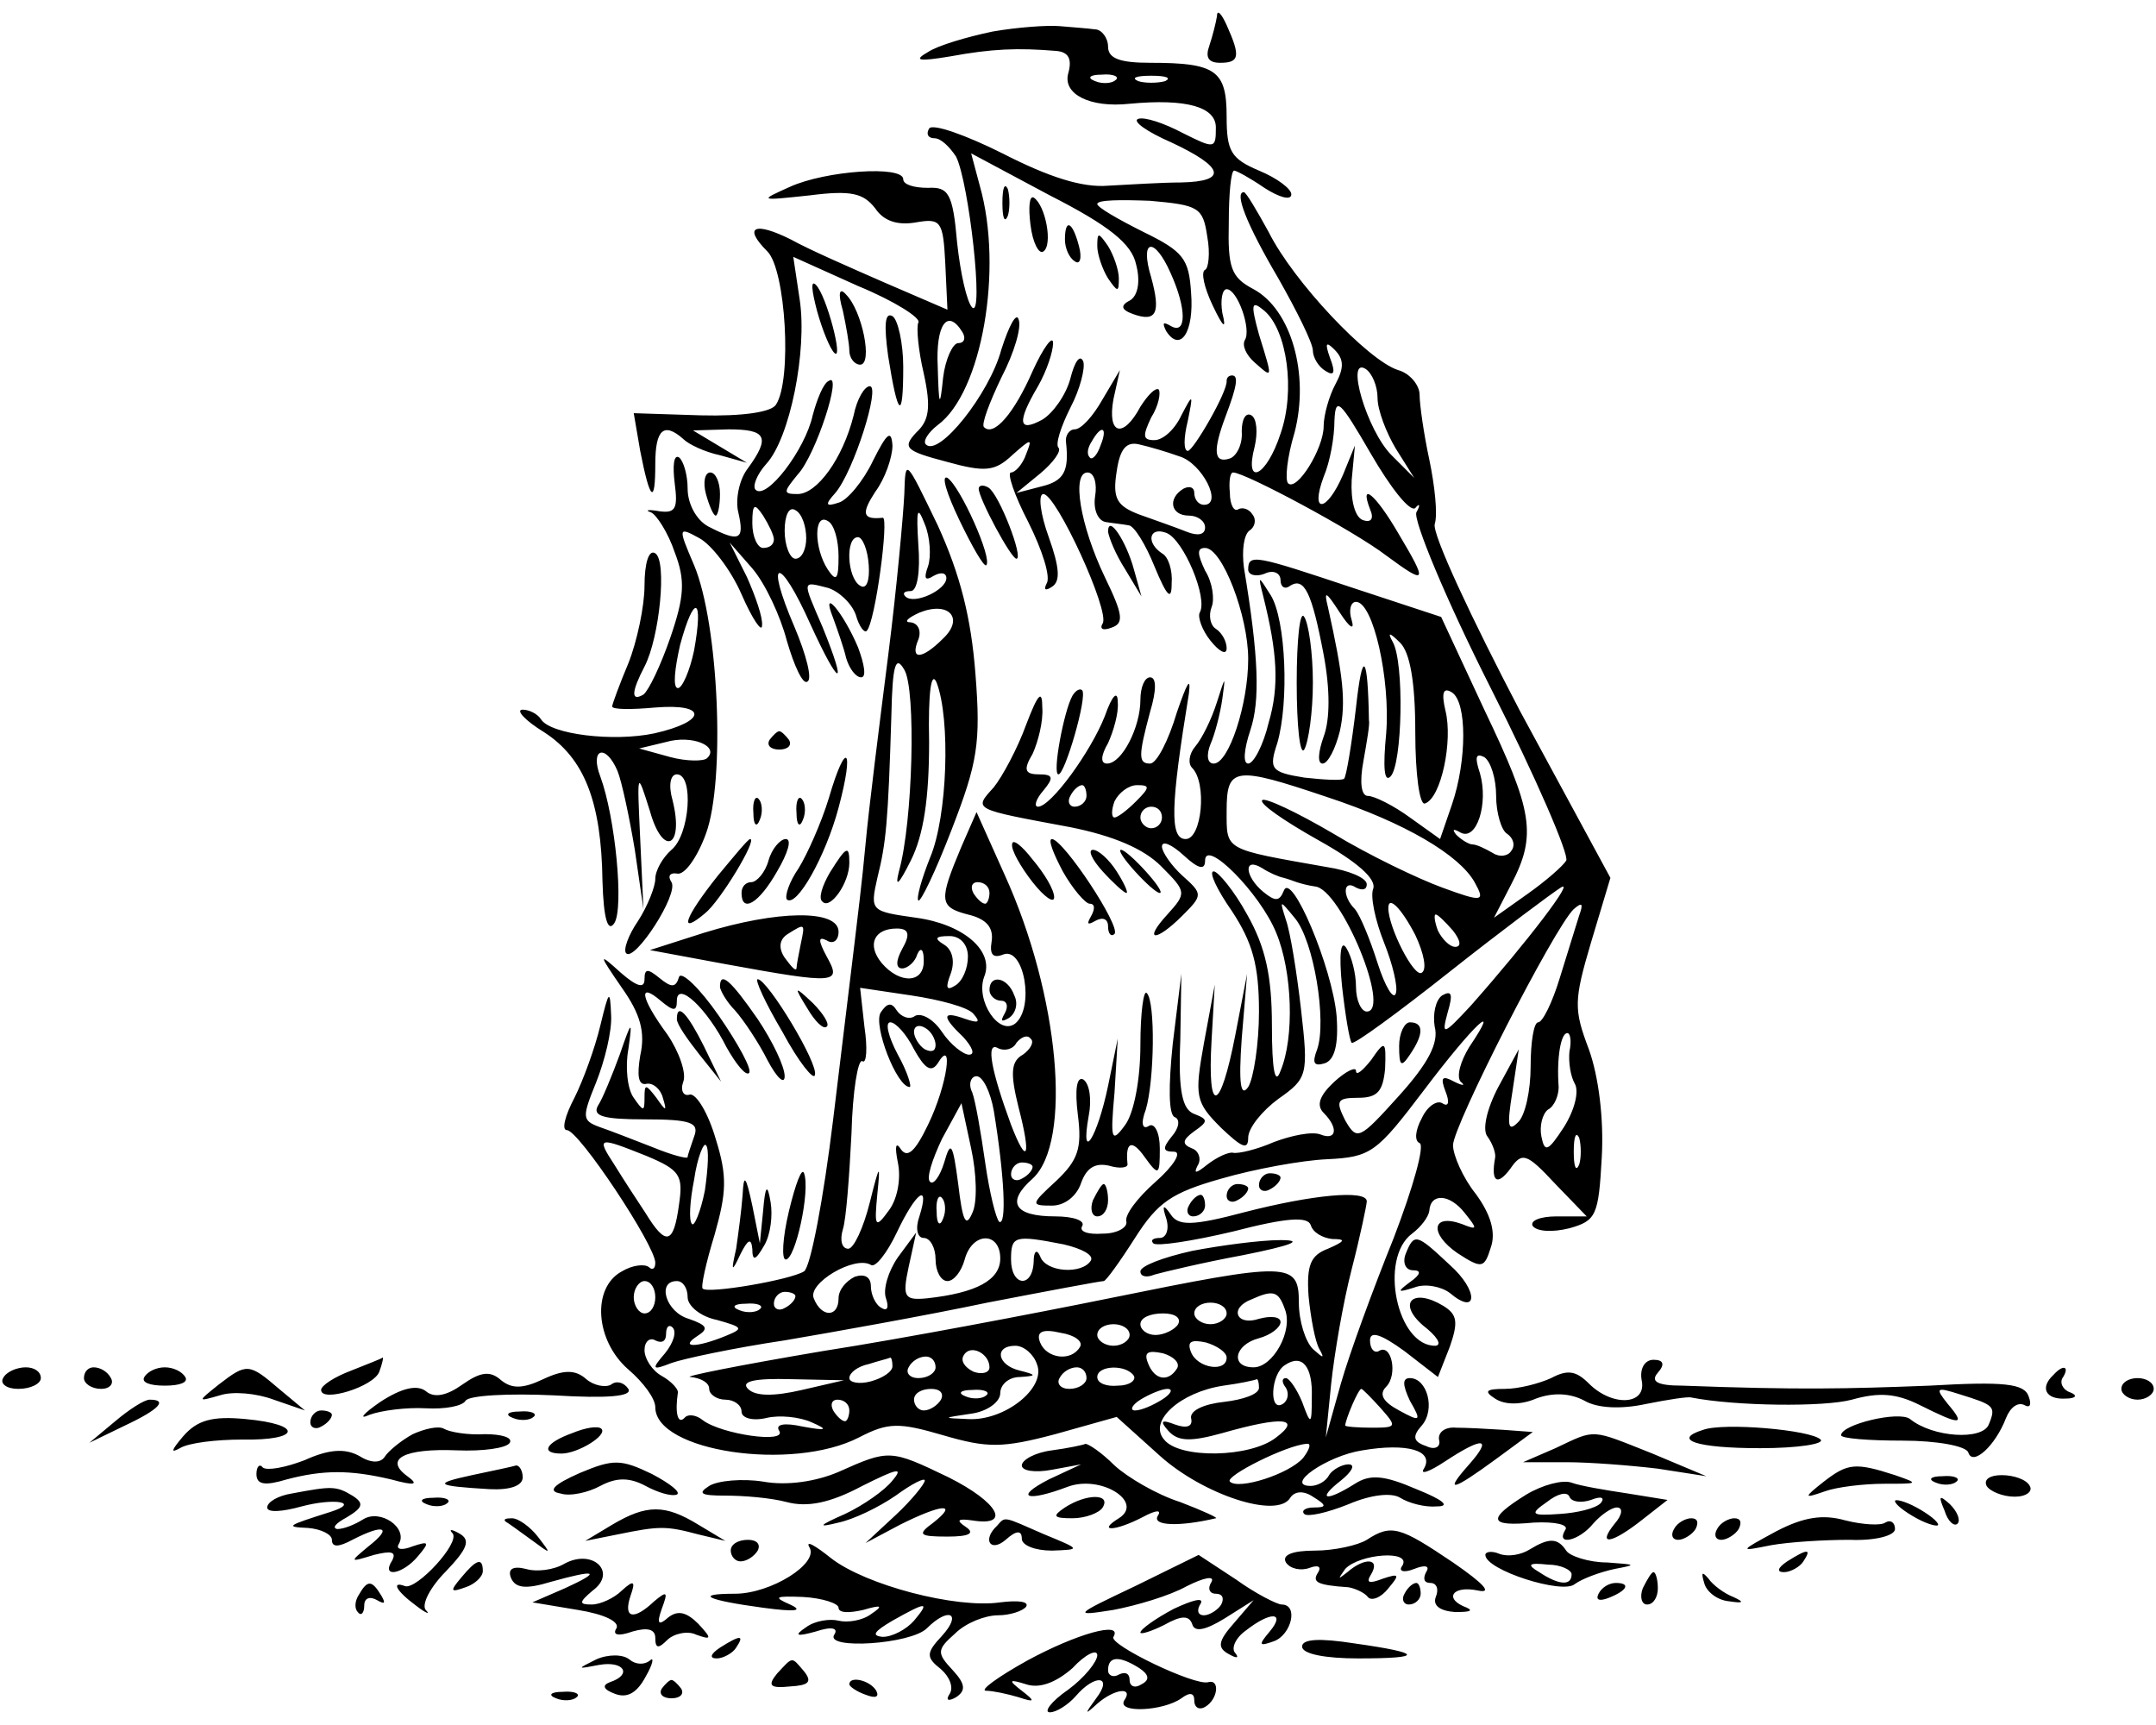<svg width="200" height="160" xmlns="http://www.w3.org/2000/svg" version="1.0">

 <g>
  <title>Layer 1</title>
  <path id="svg_1" d="m112.888,1.524c-0.1,0.6 -0.4,1.8 -0.7,2.7c-0.4,1.1 -0.1,1.6 1,1.6c1.8,0 1.9,-0.6 0.6,-3.5c-0.5,-1.1 -0.9,-1.5 -0.9,-0.8m-20.8,1.4c-2.4,0.5 -5.1,1.3 -6,1.9c-1.4,0.8 -0.9,0.9 2.1,0.4c3.8,-0.7 6.2,-0.8 9.8,-0.5c1.1,0.1 1.5,0.7 1.1,2.1c-0.5,1.9 2,3.2 5.7,2.8c5.3,-0.5 8,0.3 8,2.2c0,2 -0.1,2 -3.1,0.5c-1.7,-0.9 -3.5,-1.5 -4.1,-1.3s0.8,1.2 3.1,2.2c4.9,2.3 5.2,3.6 0.9,3.7c-1.8,0 -4.9,0.2 -6.8,0.3c-2.4,0.2 -5.5,-0.8 -9.8,-3c-3.4,-1.7 -6.5,-2.8 -6.8,-2.3s-0.1,0.9 0.5,0.9s1.4,0.8 2,1.7c1.2,2.4 2.6,15 1.5,14c-0.5,-0.5 -1.1,-3.2 -1.4,-6c-0.4,-4.6 -0.8,-5.2 -2.7,-5.1c-1.3,0 -2.3,-0.3 -2.3,-0.8c0,-1.3 -7.2,-0.8 -10.5,0.7c-2.9,1.3 -2.9,1.3 1.8,0.8c3.9,-0.5 5,-0.2 6.1,1.2c0.8,1.2 2.1,1.6 3.8,1.3c2.3,-0.4 2.5,-0.1 2.7,3.8l0.2,4.3l-5.8,-2.5c-3.2,-1.4 -7.1,-3.1 -8.7,-4c-3.4,-1.7 -4.5,-1.2 -2.2,1.1c1.7,1.7 2.3,11.9 0.8,14.2c-0.4,0.7 -3.1,1.1 -7,1l-6.2,-0.2l0.6,3.5c0.9,4.6 1.4,5.1 1.4,1.2c0,-3.2 0.8,-3.9 2.6,-2.3c0.5,0.5 2,1.2 3.4,1.5l2.5,0.7l-2.5,-1.5l-2.5,-1.5l3.3,-0.1c3.5,0 3.9,0.7 1.8,3.6c-0.8,1 -1.2,2.9 -0.9,4.1c0.6,2.6 0.1,2.8 -2.8,1.3c-1.1,-0.6 -1.9,-2.1 -1.9,-3.5c0,-1.3 -0.4,-2.6 -0.8,-2.9c-0.5,-0.3 -0.6,0.8 -0.4,2.4c0.3,2.3 0.1,2.8 -1.4,2.6c-1.1,-0.2 -1.4,-0.1 -0.8,0.1c0.5,0.2 1.6,1.9 2.2,3.7c1,2.6 0.9,4.1 -0.4,7.9c-0.9,2.6 -2,4.9 -2.5,5.3c-1.2,0.7 -1.1,-0.3 0.1,-2.6c1.4,-2.7 2.1,-9.8 1,-10.5c-0.6,-0.4 -1,0.9 -1,3c0,1.9 -0.7,5.2 -1.5,7.2c-0.8,1.9 -1.5,3.8 -1.5,4c0,0.3 1.8,0.3 4,0.1c4.9,-0.4 4.8,1.3 -0.1,2.4c-3.8,0.8 -9.6,0.1 -10.5,-1.3c-0.3,-0.5 -1.1,-0.9 -1.7,-0.9c-0.7,0 0.2,1 2,2.1c3.7,2.4 5.3,6.4 5.4,13.8c0.1,3.5 0.5,4.8 1.1,3.9c0.9,-1.4 0.1,-9.8 -1.3,-13.6c-1,-2.6 0.5,-3.1 1.6,-0.5c0.4,1 1.1,4.3 1.6,7.3l0.8,5.5l-0.3,-6.5c-0.3,-6.4 -0.3,-6.4 0.9,-2.6c1.2,4.3 3.2,3.4 2.1,-1c-0.4,-1.4 -0.2,-2.4 0.4,-2.4c1.6,0 1.2,5.6 -0.5,7c-0.8,0.7 -1.5,1.9 -1.5,2.7c0,0.7 -0.7,2.5 -1.6,3.9c-0.9,1.3 -1.4,2.7 -1.1,3c0.8,0.8 4.9,-5.5 4.2,-6.6c-0.4,-0.6 -0.1,-0.9 0.5,-0.8c0.7,0.2 1.9,-1.5 2.7,-3.7c1.8,-4.9 1.2,-19.4 -1.1,-24.9c-1.5,-3.5 -1.5,-3.6 0.5,-2.5c1.1,0.6 2.9,2.9 3.9,5.2s1.9,3.6 1.9,2.9c0.1,-0.7 -0.6,-2.7 -1.4,-4.5l-1.6,-3.2l2.1,2.4c1.2,1.4 2.6,4.4 3.2,6.7c0.7,2.4 1.5,4.1 1.9,3.8c0.5,-0.2 -0.1,-2.5 -1.2,-5.1c-2.8,-6.5 -1.4,-6.7 1.5,-0.2c2.7,5.9 3.5,6.1 1.1,0.2c-1.9,-4.4 -1.9,-4.2 0.5,-3.6c1,0.3 2.2,1.4 2.6,2.5c0.3,1.1 0.8,1.7 1,1.5c0.8,-0.7 2.1,-10.6 1.5,-10.5c-1.9,0.2 -2,-0.4 -0.7,-2.4c0.9,-1.2 1.6,-3.2 1.6,-4.3c-0.1,-1.5 -0.5,-1.2 -1.8,1.4c-0.9,1.9 -2.4,3.7 -3.2,3.9c-1.2,0.4 -1.3,0.2 -0.3,-0.9c1.7,-2 4.2,-9.9 3.2,-9.9c-0.5,0 -1.2,1.2 -1.5,2.7c-1,4 -3.4,7.3 -5.2,7.3c-1.4,0 -1.3,-0.2 0,-1.8c1.7,-1.8 4.2,-9.6 2.9,-8.7c-0.5,0.2 -1.1,1.7 -1.5,3.2c-0.7,3.2 -4.3,7.9 -5.3,6.9c-0.3,-0.3 0.1,-1.4 1,-2.4c2.2,-2.4 3.8,-10.5 3.1,-15.2l-0.6,-4l6,2.7c3.4,1.4 5.9,3 5.6,3.4c-0.2,0.4 0,2.6 0.5,4.7c0.7,3.2 0.5,4.4 -0.7,5.5c-1.3,1.4 -1,1.7 2.8,2.7c3.6,1 4.5,0.9 6.1,-0.6c1.8,-1.6 1.9,-1.6 1.3,-0.1c-0.3,0.9 -1,1.7 -1.4,1.7s0.3,2.1 1.6,4.6c1.3,2.6 2.1,5.1 1.7,5.7c-0.3,0.6 -0.1,0.7 0.5,0.3c0.8,-0.5 0.7,-1.8 -0.3,-4.6c-0.8,-2.2 -1,-4 -0.5,-4c1.2,0 6.2,10.9 5.5,12c-0.3,0.5 0,0.7 0.8,0.4c1.2,-0.4 1.1,-1.2 -0.6,-4.7c-2.3,-4.8 -3.1,-9.7 -1.6,-9.7c0.6,0 0.9,1 0.7,2.2c-0.2,1.3 0.3,2.3 1,2.4c0.6,0.1 1.6,0.2 2.1,0.3c0.5,0 1.6,1.8 2.4,3.8c1.2,2.9 1.6,3.2 1.6,1.6c0.1,-1.2 -0.3,-2.5 -0.9,-2.8c-1.5,-1 -1.2,-2.5 0.4,-1.9s3.9,6.1 3.1,7.4c-0.2,0.4 0.2,1.6 1,2.6s1.5,1.4 1.5,0.7c0,-0.6 -0.4,-1.4 -1,-1.8c-0.5,-0.3 -0.7,-1.2 -0.4,-2c0.3,-0.7 0.1,-2.3 -0.6,-3.4c-0.7,-1.5 -0.8,-2.1 0,-2.1c1.6,0 4,6.3 4,10.3c0,4.2 -1.8,9.7 -3.2,9.7c-0.6,0 -0.7,-0.8 -0.3,-1.8c0.4,-0.9 0.9,-2.8 1.1,-4.2c0.3,-2.2 0.3,-2.2 -0.5,0.3c-0.5,1.6 -1.4,3.4 -2,4.1s-0.7,1.6 -0.3,2c1.4,1.4 0.9,6.6 -0.6,6.6s-1.4,-3.1 0.3,-13.5c0.2,-1.7 -0.2,-0.9 -1.1,1.7c-0.8,2.7 -1.9,4.8 -2.5,4.8c-1.1,0 -1.1,-0.7 0,-4.8c0.6,-2 0.6,-3.2 0,-3.2c-0.5,0 -0.9,0.9 -0.9,2.1c0,2.5 -1.7,5.9 -3.1,5.9c-0.6,0 -0.6,-0.7 0.1,-1.9c0.5,-1.1 1,-2.8 0.9,-3.8c0,-1.1 -0.5,-0.7 -1.2,1.3c-1.3,3.3 -5,8.4 -6.2,8.4c-0.4,0 -0.2,-0.7 0.5,-1.5c1,-1.2 0.9,-1.5 -0.4,-1.5s-1.5,-0.4 -0.6,-1.9c0.5,-1.1 1,-3 0.9,-4.3c0,-1.7 -0.4,-1.3 -1.5,1.6c-0.8,2.2 -2.2,4.8 -3,5.8c-1.9,2.1 -2,2 7.1,3.7q6,1.2 8.4,3.6c2.4,2.4 2.4,2.5 0.6,4.5c-2.3,2.5 -1.1,2.6 1.4,0.1c1.9,-1.9 1.9,-2 0,-3.7c-1,-0.9 -1.9,-2.2 -1.9,-2.7c0,-0.6 0.9,-0.2 2,0.8c1.4,1.3 2,1.4 2,0.5c0,-2.1 5.1,3 6.6,6.7c1.5,3.6 1.7,9.7 0.4,12.8c-0.5,1.4 -0.8,0 -0.8,-4.2c0,-4.6 -0.6,-7.3 -2.3,-10.3c-1.2,-2.2 -2.7,-4 -3.1,-4c-0.5,0 0.3,1.7 1.7,3.7c1.9,2.9 2.5,5 2.5,9.3c0,3 -0.5,6.2 -1,7c-0.7,1 -0.9,-0.3 -0.6,-4.5l0.5,-6l-1.1,5.7c-1.4,7.2 -2.6,7.5 -2.2,0.5l0.3,-5.2l-1,5.4c-0.9,5 -0.8,5.5 1.6,7.9c1.9,1.8 2.5,2.1 2.5,0.9c0,-0.9 1.3,-2.5 2.8,-3.6c2.7,-1.9 2.8,-2.2 2.1,-8.3c-0.4,-3.5 -1,-7.2 -1.4,-8.3c-0.6,-1.9 -0.6,-1.9 0.8,-0.2c1.8,2.1 3,9.6 2.1,12.2c-0.5,1.3 -0.3,1.6 0.7,1.3c0.9,-0.3 1.3,-1.7 1.1,-4.4c-0.4,-4.5 -4.2,-13.5 -4.9,-11.6c-0.4,1 -0.8,1 -1.9,0.1c-1.7,-1.4 -1.9,-3.3 -0.1,-2.2c0.6,0.4 1.5,0.8 2,0.9c0.4,0.1 0.9,0.3 1.2,0.4s1,0.3 1.7,0.4c2.4,0.2 7.1,11.6 4.8,11.6c-0.5,0 -1,-1 -1,-2.3c0,-1.2 -0.4,-2.8 -0.9,-3.6s-0.7,0.5 -0.4,3.5c0.3,2.7 0.7,5.1 0.9,5.3s4.3,-2.8 9.1,-6.6s9.5,-7.3 10.3,-7.8c1.4,-0.9 -3,4.9 -8.3,10.9c-2.6,2.8 -2.8,2.9 -2.2,0.7c0.5,-1.7 0.4,-2.1 -0.5,-1.6c-0.6,0.4 -0.9,1.7 -0.7,2.9c0.4,1.5 -0.6,3.4 -3.3,6.4c-3.7,4.1 -3.9,4.2 -5,2.3c-0.9,-1.8 -0.8,-2.1 1.2,-2.1c1.8,0 2.3,-0.6 2.5,-2.7c0.1,-2.6 0,-2.7 -1.3,-0.8c-0.8,1 -1.4,1.5 -1.4,1c0,-0.4 -0.9,0 -2,1c-1.4,1.3 -1.7,2.2 -1,2.9c1.4,1.4 1.2,2.6 -0.3,2c-0.8,-0.3 -2.7,0.1 -4.3,0.7c-1.6,0.7 -3.3,1.1 -3.8,1c-0.4,-0.1 -1.5,0.4 -2.4,1.1c-1,0.8 -1.3,0.9 -0.9,0.1c0.4,-0.6 0.1,-1.4 -0.5,-1.6c-1,-0.4 -0.9,-0.8 0.2,-1.6c1.3,-0.9 1.3,-1.1 0,-1.6c-1.1,-0.4 -1.5,-2.1 -1.3,-6.8l0.1,-6.2l-0.8,6.5c-0.4,3.9 -0.4,6.6 0.2,6.8c0.5,0.2 0.4,1 -0.3,1.8c-0.9,1.1 -0.8,1.4 0.2,1.4c0.8,0 0,1.3 -1.7,2.8s-2.9,3.1 -2.7,3.7c0.1,0.5 -0.8,1.1 -2.2,1.1c-1.4,0.1 -2.2,-0.2 -1.9,-0.7s-0.8,-0.9 -2.5,-0.9c-3.8,0 -4.6,-1.3 -2.1,-3.5c3.7,-3.4 2.5,-17 -2.6,-28.2l-2.6,-5.8l-1.4,3.2c-2.1,5 -2.1,5.6 0.6,6.3c1.7,0.4 2.4,1.2 2.2,2.5c-0.2,1.2 0.1,1.6 1.1,1.2c1.9,-0.7 2.9,4.9 1.1,6.4c-1.5,1.2 -3.7,-2.1 -2.9,-4.3c1,-2.4 -1.9,-4.9 -6.3,-5.5c-4.2,-0.6 -4.3,-0.6 -3.6,-3.7c0.8,-3.2 1,-5.1 1.3,-15.1c0.1,-4.7 0.4,-5.6 1.2,-4.2c1.1,1.8 0.8,14.1 -0.5,18.7c-0.4,1.6 0,1.2 1.1,-1c1.2,-2.4 1.7,-5.8 1.7,-11c-0.1,-4.6 0.2,-6.7 0.7,-5.5c1.3,3.4 1,12.4 -0.6,16.2c-0.8,2 -1.3,3.8 -1.1,4s1.6,-2.7 3.1,-6.6c2.4,-6.2 2.7,-8 2.2,-14.4c-0.4,-5.2 -1.4,-9.2 -3.5,-13.8c-3,-6.2 -3,-6.3 -3.1,-2.9c-0.1,2 -0.7,8.7 -1.5,15s-1.8,14.2 -2.1,17.5s-0.8,7.3 -1,9c-0.2,1.6 -1.1,9.1 -2,16.5s-2.1,13.7 -2.7,14.1c-1.3,0.8 -8.9,2.1 -9.4,1.6c-0.2,-0.1 0.3,-2.4 1.1,-5c1.1,-3.9 1.2,-5.4 0.1,-8.9c-0.7,-2.4 -1.8,-4.2 -2.4,-4.1c-0.6,0.2 -0.9,-0.4 -0.6,-1.2s-0.4,-2.8 -1.5,-4.4c-2.5,-3.4 -2.7,-4.9 -0.6,-3.1c1.2,1 1.5,1 1.5,0c0,-1.9 2.8,0.7 4.6,4.3c0.9,1.6 1.8,2.7 2.1,2.4s-1,-2.7 -2.8,-5.3s-3.5,-4.2 -3.7,-3.6c-0.3,1 -0.7,1 -1.8,0.1s-1.4,-0.9 -1.4,0.1c0,0.9 -0.7,0.7 -2.2,-0.6c-2.1,-1.9 -2.1,-1.8 0.1,1.4c1.7,2.4 2.2,4.1 1.7,6.3c-0.3,1.8 -0.2,2.8 0.6,2.6c0.6,-0.1 1.3,0.5 1.5,1.3c0.4,1.3 0.3,1.3 -0.6,0c-1,-1.3 -1.1,-1.3 -1.1,0s-0.1,1.3 -1,0c-0.6,-0.8 -0.8,-2.9 -0.5,-4.5c0.4,-2.8 0.3,-2.7 -0.8,0.5c-0.7,1.9 -1.6,4.1 -2,4.7c-0.6,1 0.5,1.3 4.3,1.3c4.3,0 5.1,0.3 4.6,1.6c-0.3,0.9 -0.6,1.7 -0.6,1.9s-1.5,-0.2 -3.2,-0.9c-1.8,-0.7 -4.1,-1.6 -5,-1.9c-1.6,-0.6 -1.6,-0.9 -0.3,-4.1c0.8,-2 1.5,-4.8 1.4,-6.3c-0.1,-2.4 -0.2,-2.3 -1,1c-0.5,2.1 -1.6,5.1 -2.4,6.7c-0.9,1.7 -1.2,3 -0.7,3c1.1,0 8.2,10.7 8.2,12.3c0,0.6 -0.3,0.7 -0.6,0.4c-0.4,-0.3 -1.5,-0.2 -2.5,0.4c-2.8,1.5 -2.5,6.4 0.6,9.1c1.4,1.2 2.5,2.7 2.5,3.5c0,4.1 12.7,6 18.9,2.8c2.7,-1.4 3.7,-1.4 7.8,-0.2s5.5,1.2 10.4,-0.1l5.7,-1.6l4,3.6c4,3.6 10.9,5.9 12.1,3.9c0.4,-0.6 1.2,-0.7 2.1,-0.1c1.3,0.8 1.3,1 0.1,1c-0.8,0 -1.2,0.3 -0.9,0.6s2.1,-0.1 4.1,-0.9c2.1,-0.9 4,-1.1 4.8,-0.6s2.3,0.9 3.4,0.8c1.3,0 0.6,-0.6 -1.9,-1.6c-3,-1.3 -4.3,-1.4 -5.7,-0.5c-2.7,1.7 -3.6,1.5 -1.3,-0.3c1,-0.8 1.4,-1.5 0.7,-1.5c-0.6,0 -1.5,0.5 -1.8,1c-0.3,0.6 -1.1,1 -1.7,1c-2.5,0 1.5,-2.8 4.8,-3.3c4.1,-0.7 6.7,0 5.7,1.7c-0.4,0.6 0.5,0.3 2,-0.7c3.5,-2.3 4.4,-2.2 2.2,0.3c-2.4,2.7 -1.6,2.5 2.5,-0.5l3.4,-2.5l-2.7,-0.2c-1.5,-0.1 -3.5,-0.2 -4.4,-0.2c-1,-0.1 -1.7,0.4 -1.6,1.1c0.2,0.7 -0.4,1 -1.2,0.6c-1.2,-0.4 -1.3,-0.9 -0.4,-1.9c1.3,-1.5 0.5,-4.4 -1.1,-4.4c-0.7,0 -0.7,0.6 0,2.1c1.1,1.9 1,2 -1,0.9c-1.5,-0.8 -1.9,-1.5 -1.2,-2.2c1.1,-1.1 0.5,-4.1 -0.7,-3.3c-0.4,0.2 -0.8,-0.2 -0.8,-1c0,-0.9 1,-0.6 3.2,1l3.1,2.4l1.1,-2.8c0.8,-2.3 0.7,-3 -0.6,-3.8c-2.8,-1.7 -4.3,-0.3 -1.9,1.8c1.3,1 1.8,1.8 1.2,1.9c-3.6,0.1 -5.3,-8.1 -2.2,-10.4c0.8,-0.6 1.5,-1.5 1.6,-2.1c0.1,-1.7 1.9,-1.6 3.3,0.2c1.2,1.5 1.2,1.6 -0.3,1c-2.8,-1 -3,0.9 -0.4,2.7c2.3,1.5 2.5,1.4 3.1,-0.5c0.5,-1.4 0,-3.1 -1.4,-5c-1.2,-1.5 -2.1,-3.6 -2.1,-4.5c0,-1.8 9.4,-20.2 11.2,-21.9c0.8,-0.7 0.9,-0.5 0.5,0.6c-0.3,1 -1.1,3.5 -1.8,5.8s-1.6,4.1 -2,4.1s-0.7,1.8 -0.7,4.1c0,2.2 -0.5,4.6 -1.2,5.2c-0.9,0.9 -1,0.3 -0.5,-2.8l0.6,-4l-1.9,3.5c-1.1,2.1 -1.5,4 -1,4.6c0.5,0.7 0.8,1.6 0.7,2c-0.4,2.2 0.2,2.6 1.4,1c1.1,-1.6 1.5,-1.5 4.2,1.4l2.9,3l-2.8,0c-1.5,0 -2.5,0.4 -2.2,0.9c0.4,0.5 1.8,0.6 3.4,0.2c2.5,-0.7 2.7,-1.2 3,-6.6c0.2,-3.6 -0.3,-7.5 -1.2,-10c-1.4,-3.7 -1.4,-4.5 0.2,-9.9l1.8,-6l-8.4,-15.5c-4.5,-8.6 -8.1,-16.3 -7.9,-17.3c0.3,-0.9 0,-3.6 -0.5,-6c-0.5,-2.3 -0.9,-5.1 -0.9,-6s-0.9,-2 -2,-2.3c-2.8,-0.9 -9.7,-8.2 -12,-12.8c-1.1,-2 -2.1,-3.7 -2.3,-3.7c-0.9,0 0.2,2.9 3.2,8c1.7,3 3.2,6 3.2,6.7c0,0.6 0.5,1.5 1.2,1.9c0.8,0.5 0.9,0.1 0.4,-1.2c-0.5,-1.4 -0.4,-1.6 0.4,-0.8c0.9,0.9 0.9,1.7 0.1,3.2c-0.6,1.1 -1.1,2.9 -1.1,3.9c0,2.1 -2.5,6.1 -3.3,5.3c-0.3,-0.3 -0.1,-2.4 0.6,-4.7c1.4,-5.4 -0.3,-11.4 -3.8,-13.3c-2.1,-1.1 -2.4,-2 -2.3,-6.2c0,-2.6 0.2,-4.8 0.5,-4.8c0.2,0 1.5,0.7 2.8,1.6c1.4,0.9 2.5,1.2 2.5,0.6c0,-0.5 -1.3,-1.5 -3,-2.2c-2.6,-1.1 -3,-1.8 -3,-5c0,-4.3 -1,-5 -7.1,-5c-2.8,0 -3.9,-0.4 -3.9,-1.5c0,-0.8 -0.6,-1.6 -1.2,-1.6c-0.7,-0.1 -2.2,-0.2 -3.3,-0.3s-3.9,0.1 -6.2,0.5m11.4,4.5c-0.3,0.3 -1.2,0.4 -1.9,0.1c-0.8,-0.3 -0.5,-0.6 0.6,-0.6c1.1,-0.1 1.7,0.2 1.3,0.5m4.6,0.1c-0.7,0.2 -1.9,0.2 -2.5,0c-0.7,-0.3 -0.2,-0.5 1.2,-0.5s1.9,0.2 1.3,0.5m-2.7,17c0.4,1.5 0.2,2.8 -0.5,3.3c-1,0.5 -0.9,0.9 0.2,1.3c2.2,0.8 2.6,-0.1 1.7,-3.4c-1.1,-3.6 0.3,-3.8 1.8,-0.4c1.5,3.3 1.5,5.8 0,4.9c-0.7,-0.4 -0.8,-0.3 -0.4,0.5c1.3,2 2.6,0.1 2.3,-3.6c-0.2,-3.1 -0.7,-3.8 -4.4,-5.6c-2.4,-1.2 -4.3,-2.3 -4.3,-2.6c0,-0.4 2.2,-0.4 4.9,-0.3c4.5,0.4 4.9,0.6 5.3,3.3c0.3,1.6 0.1,3 -0.2,3.1c-0.4,0.2 -0.1,1.6 0.7,3.3c1,2.1 1.3,2.3 0.9,0.7c-0.2,-1.2 0,-2.2 0.4,-2.2c1,0 2.3,3.7 1.7,4.7c-0.3,0.5 0.1,1.4 0.9,2.1c1.7,1.5 1.7,1.6 0.4,-2.6c-0.8,-2.9 -0.7,-3.2 0.5,-2.2c2.1,1.8 2.9,7.4 1.5,11.4c-1.3,4 -3.4,5 -2.4,1.2c0.3,-1.3 0.2,-2.6 -0.3,-2.9s-0.9,0.3 -0.9,1.5c0.1,1.2 -0.5,2.3 -1.1,2.5c-1.5,0.5 -1.6,-0.7 -0.4,-3.9c1.1,-2.9 1.2,-3.8 0.6,-3.8c-0.3,0 -0.5,0.2 -0.5,0.5c0.1,1 -3.1,6.5 -3.6,6.5c-0.4,0 -0.4,-1.2 0,-2.8c0.5,-2.5 0.5,-2.6 -0.6,-0.5c-0.6,1.3 -1.7,2.3 -2.5,2.3c-1.1,0 -1.1,-0.4 -0.3,-2.1c0.7,-1.1 0.9,-2.3 0.7,-2.6c-0.3,-0.2 -1,0.5 -1.7,1.6c-1.6,3 -3.1,2.6 -2.5,-0.7l0.6,-2.7l-1.6,2.7c-0.9,1.6 -2,2.8 -2.6,2.8c-0.5,0 -0.9,0.6 -0.8,1.2c0.3,2.7 -0.2,3.6 -2.3,4.1l-2.3,0.6l2.2,-1.8c1.2,-1 2,-2.1 1.7,-2.4s0.2,-1.9 1.1,-3.7c0.9,-1.7 1.4,-3.7 1.2,-4.3c-0.3,-0.7 -0.8,0 -1.2,1.6c-0.4,1.5 -1.6,3.2 -2.6,3.8c-2.2,1.2 -2.4,0.3 -0.4,-3.1c0.8,-1.4 1.4,-3.2 1.4,-4s-0.9,0.4 -1.9,2.6c-1.7,3.9 -3.6,6.1 -4.5,5.2c-0.3,-0.2 0.5,-2.3 1.6,-4.6c1.2,-2.3 1.9,-4.7 1.6,-5.4c-0.2,-0.7 -0.9,0.6 -1.6,2.8c-1.1,4.1 -5.8,10 -7,8.8c-0.3,-0.3 0.2,-1.1 1.1,-1.8c4.1,-3 6.1,-14.5 3.9,-22.2l-0.8,-3l7.3,3.9c5.5,2.8 7.6,4.5 8,6.4m-16.1,6.3c0.3,0.5 0.2,1 -0.4,1c-0.5,0 -1.2,1.5 -1.4,3.2c-0.3,2.9 -0.4,2.7 -0.5,-1c-0.2,-3.9 0.9,-5.5 2.3,-3.2m38.5,6.1c0,1.1 0.8,3.2 1.7,4.7l1.7,2.7l-2.1,-2.1c-2.3,-2.3 -4.3,-9.2 -2.4,-8c0.6,0.4 1.1,1.6 1.1,2.7m3.5,10.2c0.4,-0.5 0.5,-0.3 0.1,0.4c-0.3,0.7 2.7,8 6.9,16.3s7.3,15.5 7,16s-1.9,1.9 -3.6,3.1l-3.1,2.2l1.6,-3.1c2.4,-4.6 2,-6.8 -2.5,-16.2l-4,-8.6l-8.2,-2.7c-9,-3 -9.7,-3.2 -9.7,-1.7c0,0.5 0.7,0.7 1.5,0.4c0.8,-0.4 1.5,-0.1 1.5,0.6c0,0.6 0.4,0.9 0.9,0.5c1.3,-0.8 2,0.6 3.1,6.4c0.6,3.2 0.6,6 0,7.6c-0.5,1.4 -0.6,2.5 -0.1,2.5s1.2,-1.4 1.6,-3c0.6,-2.7 0.3,-5.2 -1.1,-11.5c-0.4,-1.6 -0.2,-1.5 1.1,0.5c0.9,1.4 1.4,1.7 1.1,0.7c-0.3,-0.9 -0.1,-1.7 0.4,-1.7c1.6,0 3.2,7.2 2.8,12.2c-0.3,3.1 -0.2,4.6 0.4,4c1.1,-1.1 1.3,-10.6 0.2,-12.5c-0.5,-0.9 -0.3,-0.9 0.7,0.1c0.9,0.9 1.4,3.6 1.4,8.3c0,3.9 0.4,6.8 0.9,6.6c1.5,-0.5 2.6,-5.8 1.9,-8.6c-0.4,-1.7 -0.2,-2.2 0.6,-1.7c1.4,0.9 1.4,6.3 0,10.4l-1.1,3.2l-2.8,-2c-1.5,-1.1 -3.3,-2 -3.9,-2s-0.8,-1.2 -0.4,-3.3c0.3,-1.7 0.6,-3.4 0.5,-3.7c-0.1,-6.2 -0.6,-6.7 -1.2,-1.2c-0.4,3.4 -0.9,6.4 -1.1,6.6s-1.9,0.1 -3.7,-0.1c-3.1,-0.5 -3.3,-0.8 -2.5,-3.2c1.1,-3.8 0.8,-11.4 -0.6,-13.7c-1.2,-1.9 -1.2,-1.9 -0.7,0.1c1.3,5.2 1.5,8.3 0.5,11.7c-0.5,2.1 -1.4,3.8 -1.9,3.8s-0.4,-1.3 0.2,-3.1c0.9,-2.7 0.8,-6.7 -0.6,-15.1c-0.2,-1.6 0,-3 0.5,-3.4c0.5,-0.3 0.7,-1 0.3,-1.5c-0.3,-0.5 -0.9,-0.7 -1.3,-0.5c-0.4,0.3 -0.8,-0.4 -0.8,-1.5c-0.1,-1 0,-1.9 0.3,-1.9c1.1,0 11.2,5.4 14.2,7.7c3.8,2.8 3.9,2.6 1.1,-2.1c-2.1,-3.6 -3.6,-4.8 -2.6,-2.2c0.4,0.9 0.1,1.3 -0.7,1c-0.7,-0.3 -1.1,-1.8 -1,-3.7l0.3,-3.2l-1.1,2.7c-1.5,3.5 -3.1,3.7 -1.8,0.2c0.6,-1.4 1,-3.7 1,-5.2c0.1,-2.3 0.5,-1.9 3.4,3.1c1.8,3.1 3.6,5.4 4.1,5m-29.2,-5.8c-0.3,0.9 -0.8,1.4 -1,1.1c-0.3,-0.3 -0.2,-0.9 0.2,-1.5c0.9,-1.6 1.5,-1.3 0.8,0.4m7.3,1c2.1,0.6 4.1,4.5 2.3,4.5c-0.5,0 -0.9,-0.5 -0.9,-1.1c0,-0.5 -0.4,-0.7 -1,-0.4c-1.5,0.9 -1.2,2.5 0.5,2.5c0.8,0 1.5,0.5 1.5,1.1c0,0.7 -0.7,0.8 -1.7,0.4s-3,-1.1 -4.4,-1.6c-2.1,-0.8 -2.5,-1.5 -2.1,-4c0.3,-2.1 0.9,-2.8 2.1,-2.5c0.9,0.2 2.6,0.7 3.7,1.1m-37.6,7.7c0,0.5 -0.4,0.8 -1,0.8c-0.5,0 -1,-1 -1,-2.3c0,-1.8 0.2,-1.9 1,-0.7c0.5,0.8 1,1.8 1,2.2m3,-0.1c0,1 -0.4,1.9 -1,1.9c-0.5,0 -1,-1.2 -1,-2.6s0.4,-2.3 1,-1.9c0.6,0.3 1,1.5 1,2.6m11.3,2.6c-0.4,1.1 -0.3,1.4 0.5,0.9c0.7,-0.4 1.2,-0.3 1.2,0.2c0,1.1 -3,2.5 -3.8,1.7c-0.3,-0.3 -0.1,-0.5 0.5,-0.5s0.9,-1.8 0.7,-4.3c-0.2,-3.3 -0.1,-3.7 0.6,-1.9c0.5,1.2 0.6,3 0.3,3.9m-8.3,-0.9c0,2.1 -0.2,2.4 -1,1.2c-1.3,-2 -1.3,-5.3 0,-4.5c0.6,0.3 1,1.8 1,3.3m2.8,0.8c0.1,1.4 -0.2,2.3 -0.8,1.9c-1.2,-0.7 -1.4,-4.5 -0.2,-4.5c0.4,0 0.9,1.1 1,2.6m-16.2,7.9c-0.4,1.9 -1.1,3.5 -1.5,3.5c-0.5,0 -0.3,-1.8 0.2,-4c1.3,-4.8 2.2,-4.5 1.3,0.5m23.1,-1.1c-2,2 -3.1,2 -2.3,0.1c0.3,-0.8 0,-1.5 -0.7,-1.6c-0.7,0 -0.3,-0.4 0.8,-0.9c2.7,-1.1 4.2,0.5 2.2,2.4m-21.9,11.1c-0.3,0.3 -1.9,0.3 -3.4,-0.1l-2.9,-0.8l2.5,-0.6c2.4,-0.7 5,0.4 3.8,1.5m73.2,3.5c0,1.6 0.5,3.2 1,3.5c0.6,0.4 0.8,1.1 0.4,1.6c-0.3,0.5 -1.1,0.6 -1.7,0.2c-0.7,-0.4 -1.5,-0.8 -1.9,-0.8c-0.3,0 -1,-0.4 -1.5,-0.9c-0.4,-0.5 -0.3,-0.6 0.4,-0.2c1.5,0.8 2.6,-2.7 1.8,-5.5c-0.5,-1.5 -0.4,-1.9 0.4,-1.5c0.6,0.4 1.1,2 1.1,3.6m-15.7,0.1c7.3,2.4 12.3,5.4 13.7,7.9c1,1.8 0.8,1.9 -3,0.5c-2.2,-0.8 -6.8,-3 -10.1,-5c-3.4,-2 -6.4,-3.4 -6.6,-3.1c-0.3,0.3 2,1.9 5.2,3.7c3.6,2 5.4,3.6 5.1,4.5c-0.3,0.7 0.2,3 1,5s1.3,4.1 1.1,4.7c-0.2,0.7 -1,-0.6 -1.7,-2.8s-1.6,-4.4 -2.1,-5c-1.2,-1.2 -1.1,-2.8 0.1,-2c0.6,0.3 1,0.2 1,-0.3c0,-0.6 -1.7,-1.3 -3.7,-1.6c-9.6,-1.7 -9.3,-1.5 -9.3,-5.2c0,-4.1 0.7,-4.2 9.3,-1.3m-22.3,-0.1c0,0.5 -0.5,1 -1.1,1c-0.5,0 -0.7,-0.5 -0.4,-1c0.3,-0.6 0.8,-1 1.1,-1c0.2,0 0.4,0.4 0.4,1m4.6,0.5c-0.8,0.8 -1.7,1.5 -2,1.5s-0.3,-0.7 0,-1.5c0.4,-0.8 1.3,-1.5 2.1,-1.5c1.2,0 1.2,0.2 -0.1,1.5m2.4,1.5c0,0.5 -0.4,1 -1,1c-0.5,0 -1,-0.5 -1,-1c0,-0.6 0.5,-1 1,-1c0.6,0 1,0.4 1,1m-16,7c0,0.5 -0.2,1 -0.4,1c-0.3,0 -0.8,-0.5 -1.1,-1c-0.3,-0.6 -0.1,-1 0.4,-1c0.6,0 1.1,0.4 1.1,1m39.5,3.9c0.8,1.7 1.1,3.2 0.6,3.5c-0.7,0.5 -3.1,-4.2 -3.1,-6c0,-1.2 1.2,0 2.5,2.5m3.5,-0.4c0.7,0.9 0.8,1.5 0.2,1.5c-0.5,0 -1.2,-0.7 -1.6,-1.5c-0.3,-0.8 -0.4,-1.5 -0.2,-1.5s0.9,0.7 1.6,1.5m-51.1,1.7c-0.6,1.1 -0.6,1.8 0,1.8c0.5,0 1.2,-0.6 1.4,-1.3c0.3,-0.7 0.6,-0.5 0.6,0.5c0.1,2.2 -2.2,2.3 -3.9,0.3c-1.4,-1.7 -0.7,-3.2 1.4,-3.2c1.1,0 1.3,0.5 0.5,1.9m6.1,0.7c0,1.1 -0.5,2.3 -1.2,2.7c-0.8,0.5 -0.9,0.2 -0.4,-1.1c0.4,-1.1 0.2,-2.2 -0.6,-2.7c-1,-0.6 -0.8,-0.8 0.5,-0.8c1,0 1.7,0.8 1.7,1.9m0.5,5.3c0.7,0.8 0.5,0.9 -0.7,0.5c-2.2,-0.8 -2.3,-0.3 -0.2,1.7c0.8,0.9 1.1,1.6 0.5,1.6c-0.5,0 -1.7,-0.9 -2.5,-2.1s-1.9,-1.8 -2.5,-1.5c-0.5,0.4 -1.3,0.1 -1.7,-0.5c-0.5,-0.8 -0.9,-0.7 -1.5,0.2c-0.7,1.2 1.5,6.9 2.7,6.9c0.2,0 -0.2,-1.4 -1.1,-3c-0.9,-1.7 -1.2,-3 -0.7,-3s1.5,1.1 2.2,2.5c1,1.8 1.6,2.2 2.2,1.3c1.5,-2.5 0.9,2 -0.9,5.7c-1.2,2.5 -1.9,3.1 -2.5,2.3c-0.5,-0.8 -0.6,-0.3 -0.3,1.2c0.3,1.4 0,3.3 -0.8,4.4c-1.3,1.8 -1.4,1.6 -1.1,-1.5c0.3,-2.9 0.2,-2.8 -0.7,0.8c-0.6,2.4 -1.5,4.3 -2,4.3c-0.6,0 -0.8,-0.8 -0.5,-1.8c0.3,-0.9 0.6,-4.9 0.8,-8.9c0.1,-3.9 0.6,-6.9 1,-6.7c0.4,0.3 0.5,-1.2 0.2,-3.2l-0.4,-3.6l4.7,0.7c2.7,0.4 5.3,1.1 5.8,1.7m-3.5,2.9c0,0.6 -0.4,0.7 -1,0.4c-0.5,-0.3 -1,-1.1 -1,-1.6c0,-0.6 0.5,-0.7 1,-0.4c0.6,0.3 1,1.1 1,1.6m49.5,0.2c-0.8,1.3 -1.2,2.7 -0.8,3.2c0.5,0.4 0.2,0.4 -0.6,0c-1.1,-0.6 -1.3,-0.4 -0.8,0.9c0.4,1 0.3,1.5 -0.3,1.1c-0.5,-0.3 -1.4,0.3 -1.9,1.4c-0.6,1.1 -0.7,2.1 -0.2,2.3s-0.6,4.1 -2.4,8.8c-1.9,4.7 -4.1,10.7 -4.9,13.5l-1.4,5l0.5,-5c0.3,-2.8 1.1,-7.5 1.9,-10.6s1.4,-6 1.4,-6.3c0,-1.1 -5.1,-0.6 -11.3,1c-4.9,1.3 -6.2,1.3 -6.9,0.2c-0.7,-1 -0.8,-0.8 -0.4,0.4c0.3,1 0,1.8 -0.6,1.8s-0.9,0.2 -0.6,0.5s3.6,-0.2 7.4,-1.1c5,-1.3 6.9,-1.4 7.2,-0.6c0.2,0.7 1.1,1.2 2,1.3c1.3,0 1.2,0.2 -0.4,0.9c-1.6,0.6 -2,1.5 -1.8,4.4c0.2,2 0.6,4.2 1,4.9c0.5,0.9 0.4,0.9 -0.6,0c-0.7,-0.7 -1.3,-2.6 -1.3,-4.3c0,-3.8 -0.9,-3.8 -17.6,-0.4c-6.9,1.4 -18.9,3.7 -26.6,4.9c-7.7,1.3 -13.2,2.4 -12.2,2.4c0.9,0.1 1.7,0.5 1.7,1.1c0,0.5 0.7,1 1.5,1s1.5,0.5 1.5,1.1s1,0.9 2.3,0.6c1.2,-0.3 3.1,-0.1 4.2,0.4c1.6,0.7 1.4,0.8 -0.8,0.4c-1.8,-0.4 -2.6,-0.2 -2.2,0.4c0.7,1.2 -5.4,0.3 -7.1,-1c-0.6,-0.5 -1.4,-0.6 -1.7,-0.2c-0.6,0.6 -0.9,-0.4 -0.6,-2.4c0,-0.3 -0.6,-1 -1.5,-1.5s-1.6,-1.6 -1.6,-2.4s0.5,-1.2 1,-0.9c0.6,0.3 1,0.1 1,-0.6s0.3,-0.9 0.6,-0.6c0.4,0.4 0.1,1.4 -0.7,2.4c-1.3,1.5 -1.2,1.6 0.6,0.9c1.1,-0.4 5.8,-1.4 10.5,-2.1c4.7,-0.8 13.1,-2.3 18.8,-3.5c5.7,-1.1 10.5,-2 10.8,-2c0.2,0 1.5,-1.8 2.9,-4c2.1,-3.3 3.4,-4.2 8,-5.5c3.1,-0.9 7.5,-1.7 9.8,-1.8c4.1,-0.2 4.6,-0.6 9,-6.4c4.6,-6.1 7.3,-8.6 4.2,-4m-41.4,0.7c-1.1,0.6 -1.2,1.7 -0.4,4.9c1.2,4.6 0.8,5.5 -0.7,1.6c-1.8,-4.9 -2.4,-7.8 -1.2,-7.1c0.6,0.3 1.4,0.1 1.7,-0.5c0.4,-0.5 1,-0.8 1.3,-0.4c0.4,0.3 0,1 -0.7,1.5m50.7,-0.3c-0.1,1 0.1,2.3 0.5,3s0,2.4 -1,4c-1.5,2.3 -1.8,2.4 -2.1,0.9c-0.2,-1 0.1,-2.1 0.6,-2.5c0.6,-0.3 1,-1.3 1,-2.1c-0.2,-2.7 0.2,-5 0.8,-5c0.3,0 0.4,0.8 0.2,1.7m-53.4,5.5c1,6.1 1.2,10.7 0.5,10.3c-0.3,-0.3 -0.9,-2.7 -1.3,-5.5s-0.9,-5.7 -1.2,-6.5c-0.4,-0.8 -0.1,-1.5 0.4,-1.5c0.6,0 1.3,1.5 1.6,3.2m-2,9.5c-0.6,1.4 -0.9,0.7 -1.3,-2.7c-0.5,-3.8 -0.7,-4.1 -1.3,-2c-0.4,1.3 -1,2.1 -1.3,1.8c-0.4,-0.3 0.2,-2.1 1.1,-4l1.8,-3.3l0.9,4.2c0.5,2.3 0.6,5 0.1,6m56.3,-4.5c-0.3,0.7 -0.5,0.2 -0.5,-1.2s0.2,-1.9 0.5,-1.3c0.2,0.7 0.2,1.9 0,2.5m-86.5,-0.8c3.1,1.3 3.4,1.8 3,4.5c-0.5,3.7 -1.2,3.9 -3.1,0.8c-0.8,-1.2 -2.1,-3.2 -2.9,-4.5c-1.7,-2.6 -1.5,-2.6 3,-0.8m5.4,3.2c-0.4,2 -1,3.4 -1.2,3.1c-0.3,-0.3 -0.2,-2.1 0.2,-4.1c0.3,-2.1 0.9,-3.5 1.1,-3.2c0.3,0.3 0.2,2.1 -0.1,4.2m30.4,-2.2c0,0.3 -0.4,0.8 -1,1.1c-0.5,0.3 -1,0.1 -1,-0.4c0,-0.6 0.5,-1.1 1,-1.1c0.6,0 1,0.2 1,0.4m-10.5,4.6c-0.4,1.1 -0.2,2 0.4,2s1.1,0.9 1.1,2s0.5,2 1.1,2s1.3,-0.9 1.6,-2c0.7,-2.6 3.3,-2.6 3.3,-0.1c0,2 -2.2,3.2 -6.8,3.7c-2.1,0.2 -2.3,-0.1 -1.7,-2.9l0.7,-3.2l-1.7,2.3c-0.9,1.3 -1.4,3 -1.1,3.8c0.3,0.9 0.1,1.2 -0.4,0.9c-0.6,-0.3 -1,-1.3 -1,-2c0,-0.9 -0.6,-1.2 -1.5,-0.9c-0.8,0.4 -1.5,1.2 -1.5,2c0,1.8 -1.6,1.8 -2.3,0c-0.6,-1.4 3.8,-4 5.3,-3.1c0.4,0.3 1.5,-1.1 2.4,-3c1.8,-3.8 3.1,-4.7 2.1,-1.5m2.2,0.2c-0.3,0.8 -0.6,0.5 -0.6,-0.6c-0.1,-1.1 0.2,-1.7 0.5,-1.3c0.3,0.3 0.4,1.2 0.1,1.9m11.2,2.4c1.7,0.4 2.8,1 2.5,1.5c-0.8,1.3 -4.2,1.1 -4.7,-0.4c-0.3,-0.7 -0.6,-0.5 -0.6,0.5c-0.1,2.5 -2.1,2.3 -2.1,-0.2c0,-2.2 0.3,-2.3 4.9,-1.4m-37.9,4.9c0,0.8 -0.4,1.5 -1,1.5c-0.5,0 -1,-0.7 -1,-1.5s0.5,-1.5 1,-1.5c0.6,0 1,0.7 1,1.5m3,0c0,0.8 1.2,1.8 2.7,2.1c2.5,0.7 2.5,0.8 0.8,1.5c-2.7,1.1 -4.3,1.1 -2.6,0c1.1,-0.7 0.9,-1 -0.8,-1.6c-2.1,-0.6 -3,-3.5 -1.1,-3.5c0.6,0 1,0.7 1,1.5m10,-0.1c0,0.3 -0.4,0.8 -1,1.1c-0.5,0.3 -1,0.1 -1,-0.4c0,-0.6 0.5,-1.1 1,-1.1c0.6,0 1,0.2 1,0.4m45.4,1.2c0.8,2 -1.1,5.4 -2.9,5.4c-2.2,0 -1.8,-2.1 0.5,-2.7c1.1,-0.3 2,-1 2,-1.5s-0.9,-0.6 -2,-0.3c-2.1,0.7 -2.8,-1 -0.7,-1.8c2,-0.9 2.5,-0.8 3.1,0.9m-48.7,0c-0.3,0.3 -1.2,0.4 -1.9,0.1c-0.8,-0.3 -0.5,-0.6 0.6,-0.6c1.1,-0.1 1.7,0.2 1.3,0.5m43.3,0.4c0,0.5 -0.7,1 -1.5,1s-1.5,-0.5 -1.5,-1c0,-0.6 0.7,-1 1.5,-1s1.5,0.4 1.5,1m-4.5,1c-0.3,0.5 -1.3,1 -2.1,1s-1.4,-0.5 -1.4,-1c0,-0.6 0.9,-1 2.1,-1c1.1,0 1.7,0.4 1.4,1m-9.1,2.1c-0.8,1.4 -3.1,1.1 -3.7,-0.4c-0.4,-1 0.2,-1.3 1.9,-0.9c1.3,0.2 2.1,0.8 1.8,1.3m4.6,-1.1c0,0.5 -0.7,1 -1.5,1s-1.5,-0.5 -1.5,-1c0,-0.6 0.7,-1 1.5,-1s1.5,0.4 1.5,1m9,2.1c0,1.4 -2.7,1 -3.3,-0.5c-0.4,-1 0,-1.2 1.4,-0.9c1,0.3 1.9,0.9 1.9,1.4m-22,0.9c0,0.5 -0.7,0.7 -1.5,0.4c-0.8,-0.4 -1.2,-1 -0.9,-1.5c0.6,-1.1 2.4,-0.2 2.4,1.1m4.4,-0.3c0.9,2.2 -3,5.3 -6.4,5.1c-2.4,-0.1 -2.4,-0.1 0.3,-0.5c1.5,-0.2 2.7,-1.1 2.7,-1.9s0.8,-1.5 1.8,-1.5c1.6,-0.1 1.6,-0.2 0,-0.6c-2.1,-0.5 -2.4,-2.3 -0.4,-2.3c0.8,0 1.7,0.8 2,1.7m13,0.4c-0.8,1.3 -2.1,1.1 -2.7,-0.5c-0.4,-1 0,-1.2 1.4,-0.9c1,0.3 1.6,0.9 1.3,1.4m-26.4,-0.2c0,0.5 -0.9,1.1 -2,1.4s-2,0.1 -2,-0.3c0,-0.5 0.8,-1.1 1.8,-1.3c0.9,-0.3 1.8,-0.5 2,-0.6c0.1,0 0.2,0.3 0.2,0.8m4,0.1c0,0.5 -0.7,1 -1.6,1c-0.8,0 -1.2,-0.5 -0.9,-1c0.3,-0.6 1,-1 1.6,-1c0.5,0 0.9,0.4 0.9,1m34.9,2.8c0,2.6 -0.1,2.6 -0.9,0.4c-0.5,-1.2 -1.2,-2.2 -1.5,-2.2c-0.4,0 -0.4,0.4 0,0.9c0.3,0.5 0.2,1.2 -0.3,1.5c-1.3,0.8 -1.1,-2.8 0.2,-3.6c1.6,-1.1 2.6,0.1 2.5,3m-20.9,-1.8c0,0.5 -0.7,1 -1.6,1c-0.8,0 -1.2,-0.5 -0.9,-1c0.3,-0.6 1,-1 1.6,-1c0.5,0 0.9,0.4 0.9,1m4.4,-0.2c0.2,0.4 -0.4,0.9 -1.5,0.9c-1,0.1 -1.9,-0.2 -1.9,-0.8c0,-1.1 2.7,-1.2 3.4,-0.1m-30.8,1.3c-2.6,0.6 -4.3,0.6 -5,-0.1s0.6,-1 4,-0.9l4.9,0.1l-3.9,0.9zm42.4,-0.2c0,0.6 -1.5,1.1 -3.2,1.3c-1.9,0.2 -3.2,0.8 -3.1,1.5c0.2,0.8 -0.4,1 -1.5,0.6c-1.3,-0.5 -1.4,-0.3 -0.6,0.6c0.9,1 2.1,1 5,0.2c5.6,-1.6 7.4,-1.4 5,0.4c-2.4,1.9 -9,2 -10.4,0.2c-1.5,-1.7 1.5,-4.4 5.5,-5c1.5,-0.2 2.9,-0.5 3.1,-0.6c0.1,0 0.2,0.3 0.2,0.8m-29.5,1.1c-0.3,0.5 -1,1 -1.6,1c-0.5,0 -0.9,-0.5 -0.9,-1c0,-0.6 0.7,-1 1.6,-1c0.8,0 1.2,0.4 0.9,1m4.2,-0.4c-0.3,0.3 -1.2,0.4 -1.9,0.1c-0.8,-0.3 -0.5,-0.6 0.6,-0.6c1.1,-0.1 1.7,0.2 1.3,0.5m16.3,0.4c-0.8,0.5 -1.9,1 -2.5,1c-0.5,0 -0.3,-0.5 0.5,-1s2,-1 2.5,-1c0.6,0 0.3,0.5 -0.5,1m20.3,0.8c1.5,1.7 1.5,1.8 -0.8,1.8c-1.4,0 -2.5,-0.1 -2.5,-0.2c0,-0.5 1.2,-3.4 1.5,-3.4c0.1,0 0.9,0.8 1.8,1.8m-49.3,0.2c0,0.5 -0.2,1 -0.4,1c-0.3,0 -0.8,-0.5 -1.1,-1c-0.3,-0.6 -0.1,-1 0.4,-1c0.6,0 1.1,0.4 1.1,1m42.1,4.4c-1.3,1.5 -6,3 -6.8,2.2c-0.5,-0.5 5.3,-3.4 7.1,-3.5c0.5,-0.1 0.3,0.5 -0.3,1.3m-27.9,-116.4c0,1.4 0.2,1.9 0.5,1.2c0.2,-0.6 0.2,-1.8 0,-2.5c-0.3,-0.6 -0.5,-0.1 -0.5,1.3m2.6,2c0.2,1.7 0.8,2.8 1.2,2.5c0.9,-0.6 0.2,-4.3 -0.9,-5c-0.4,-0.2 -0.5,0.9 -0.3,2.5m3.2,1.4c0,0.8 0.4,1.7 0.9,2c0.5,0.4 0.7,-0.3 0.4,-1.4c-0.6,-2.3 -1.3,-2.6 -1.3,-0.6m3,0.6c0,0.8 0.5,2.2 1,3c0.9,1.3 1,1.3 1,0c0,-0.8 -0.5,-2.2 -1,-3c-0.9,-1.3 -1,-1.3 -1,0m18.5,40.5c0,4 0.3,6.8 0.7,6.2c0.4,-0.7 0.8,-3.5 0.8,-6.2c0,-2.8 -0.4,-5.5 -0.8,-6.1c-0.4,-0.7 -0.7,2.1 -0.7,6.1m-3.5,46.6c0,0.5 0.5,0.7 1,0.4c0.6,-0.3 1,-0.8 1,-1.1c0,-0.2 -0.4,-0.4 -1,-0.4c-0.5,0 -1,0.5 -1,1.1m-3,1c0,0.5 0.5,0.7 1,0.4c0.6,-0.3 1,-0.8 1,-1.1c0,-0.2 -0.4,-0.4 -1,-0.4c-0.5,0 -1,0.5 -1,1.1m-3.5,0.9c-0.3,0.5 -0.1,1 0.4,1c0.6,0 1.1,-0.5 1.1,-1c0,-0.6 -0.2,-1 -0.4,-1c-0.3,0 -0.8,0.4 -1.1,1m0.3,4.2c-2.7,0.6 -4.8,1.4 -4.8,1.9s0.6,0.6 1.3,0.3c0.7,-0.2 4.4,-1.1 8.2,-1.8c4.5,-0.9 5.8,-1.4 3.5,-1.4c-1.9,0 -5.6,0.5 -8.2,1m-34.8,-87.2c0.5,1.8 1.2,3.5 1.6,3.9c0.9,0.9 -0.7,-5.3 -1.7,-6.3c-0.5,-0.5 -0.4,0.5 0.1,2.4m2.4,0c0.3,1.4 0.6,3.1 0.6,3.7c0,0.7 0.5,1.3 1,1.3c1.2,0 0.2,-5 -1.3,-6.5c-0.6,-0.7 -0.8,-0.2 -0.3,1.5m4.2,4.2c0.9,5.7 1.4,6.1 1.4,1c0,-2.2 -0.5,-4.4 -1,-4.7c-0.7,-0.4 -0.8,0.8 -0.4,3.7m-16.9,12.8c0.3,1.1 0.7,2 0.9,2s0.4,-0.9 0.4,-2s-0.4,-2 -0.9,-2s-0.7,0.9 -0.4,2m23.5,2.4c1.2,2.5 2.3,4.4 2.5,4.2c0.6,-0.6 -2.4,-7.3 -3.6,-8.1c-0.6,-0.3 -0.1,1.4 1.1,3.9m1.8,-2.9c0,0.9 3,6.5 3.5,6.5c0.7,0 -1.6,-6 -2.6,-6.6c-0.5,-0.3 -0.9,-0.2 -0.9,0.1m12,4c0.1,0.6 0.7,2.1 1.6,3.5l1.5,2.5l-0.7,-2.5c-0.7,-2.6 -2.4,-5.2 -2.4,-3.5m-25.5,8c0.4,1.1 1,2.8 1.2,3.7c0.3,1 0.9,1.8 1.4,1.8s0.3,-1.2 -0.3,-2.8c-1.4,-3.3 -3.5,-5.7 -2.3,-2.7m22.2,7.2c-0.8,1.4 -1.9,7.3 -1.3,7.3s2.7,-7.2 2.2,-7.8c-0.2,-0.2 -0.6,0 -0.9,0.5m-28.1,4.1c-0.3,0.5 0.1,0.9 0.9,0.9s1.2,-0.4 0.9,-0.9c-0.3,-0.4 -0.7,-0.8 -0.9,-0.8s-0.6,0.4 -0.9,0.8m5.5,5.4c-0.7,2.3 -2,5.2 -2.8,6.5c-0.9,1.3 -1.3,2.6 -1.1,2.9c0.9,0.8 3.6,-4 4.8,-8.5c1.5,-5.6 0.7,-6.4 -0.9,-0.9m-7,1.4c0,1.1 0.3,1.4 0.6,0.6c0.3,-0.7 0.2,-1.6 -0.1,-1.9c-0.3,-0.4 -0.6,0.2 -0.5,1.3m4,0c0,1.1 0.3,1.4 0.6,0.6c0.3,-0.7 0.2,-1.6 -0.1,-1.9c-0.3,-0.4 -0.6,0.2 -0.5,1.3m-7.3,5.8c-3.1,3.9 -3.7,5.6 -1.2,3.5c1.4,-1.1 4.9,-6.9 4.2,-6.9c-0.2,0 -1.5,1.6 -3,3.4m4.7,-1.4c-0.3,1.1 -1.1,2 -1.6,2s-0.9,0.4 -0.9,1c0,1.9 1.6,1 3.3,-2c1,-1.7 1.4,-3 0.8,-3c-0.5,0 -1.3,0.9 -1.6,2m22.6,-1.5c-0.1,0.5 0.8,2.1 1.9,3.5s2,2 2,1.4c0,-0.7 -0.9,-2.2 -2,-3.5c-1,-1.3 -1.9,-2 -1.9,-1.4m4.7,2.5c0.9,1.6 2.1,3 2.5,3c0.5,0 0.5,0.5 0.1,1.2s-0.3,0.8 0.4,0.4s1.2,-0.2 1.2,0.5s0.3,1 0.6,0.7c0.6,-0.7 -4.7,-8.7 -5.8,-8.8c-0.4,0 0.1,1.3 1,3m-21.6,0.1c-0.7,1.2 -1.1,2.4 -0.7,2.7c0.7,0.8 2.5,-1.7 2.5,-3.6c0,-1.7 -0.3,-1.5 -1.8,0.9m25.3,-0.1c1,1.1 2,2 2.2,2s-0.2,-0.9 -0.9,-2s-1.7,-2 -2.2,-2s-0.1,0.9 0.9,2m3,0c1,1.1 2,2 2.3,2s-0.3,-0.9 -1.3,-2s-2,-2 -2.3,-2s0.3,0.9 1.3,2m-40,5.7l-5,1.6l7,1.3c10.4,1.9 10.8,1.8 9.4,-0.7c-0.8,-1.5 -0.8,-1.9 0,-1.5c0.6,0.4 1.1,0 1.1,-0.8c0,-2.1 -5.7,-2 -12.5,0.1m9,1c-0.2,1 -0.4,2 -0.4,2.3c-0.1,0.3 -0.5,-0.2 -1.1,-1c-0.6,-0.9 -0.5,-1.7 0.3,-2.2c1.6,-1 1.6,-1 1.2,0.9m-7.5,4c0,0.3 0.6,1.4 1.4,2.2c0.8,0.9 2.2,3 3,4.6c0.9,1.7 1.6,2.3 1.6,1.5c0,-0.9 -1.1,-3.2 -2.5,-5.3c-2.5,-3.6 -3.5,-4.5 -3.5,-3m5.8,4.2c1.5,2.8 2.9,4.5 3,4c0.4,-1 -4.4,-8.9 -5.3,-8.9c-0.3,0 0.7,2.2 2.3,4.9m19.2,-3.9c0,0.5 0.5,1 1.1,1c0.5,0 0.7,0.5 0.3,1.2s-0.3,0.8 0.4,0.4c0.6,-0.4 0.9,-1.3 0.5,-2.1c-0.6,-1.7 -2.3,-2 -2.3,-0.5m-16.9,1.7c0.7,1.2 1.5,2 1.8,1.7c0.3,-0.2 -0.3,-1.2 -1.3,-2.2c-1.7,-1.6 -1.8,-1.6 -0.5,0.5m30.9,3.4c0,3.2 -0.6,6.3 -1.4,7.4c-1.3,1.8 -1.4,1.4 -1,-3l0.3,-5l-0.9,4.4c-1,4.8 -2.6,7.3 -1.8,2.8c0.3,-1.5 0.1,-3 -0.5,-3.4c-0.6,-0.3 -0.8,0.9 -0.5,3.3c0.4,3.1 0,4.2 -2,6.1c-2.4,2.2 -2.4,2.3 -0.4,2.3c1.2,0 2.3,-0.9 2.7,-2.1c0.5,-1.4 1.3,-1.9 2.6,-1.6c1,0.3 1.8,0.2 1.7,-0.2c-0.2,-2 0.4,-2.3 1.6,-0.6c1.3,1.8 1.4,1.7 1.4,-0.8c0,-1.5 -0.5,-2.4 -1,-2.1c-0.6,0.4 -0.8,-0.2 -0.3,-1.5c0.8,-2.7 0.9,-10 0.1,-10.8c-0.3,-0.4 -0.6,1.8 -0.6,4.8m-43,-2.4c0,0.5 1,1.9 2.1,3.3l2,2.5l-1.6,-3.3c-1.5,-3 -2.5,-4.1 -2.5,-2.5m67,2.5c0,1.9 0.2,2 1,0.8c1.3,-1.9 1.3,-3 0,-3c-0.5,0 -1,1 -1,2.2m-56.6,15.3c-0.6,2.5 -0.7,4.5 -0.3,4.5c0.9,0 2.3,-6.4 1.7,-8c-0.2,-0.6 -0.8,1 -1.4,3.5m-4.3,-1.5c-0.1,1.4 -0.4,3.6 -0.6,5c-0.5,2.2 -0.4,2.2 0.4,0.5c0.7,-1.4 1,-1.5 1.1,-0.5c0,1.2 0.3,1.1 1.1,-0.3c0.6,-1 0.8,-2.8 0.6,-4c-0.3,-1.8 -0.5,-1.6 -0.7,0.8l-0.3,3l-0.7,-3.5c-0.6,-2.8 -0.8,-3 -0.9,-1m32.5,0.5c-0.3,0.8 -0.1,1.5 0.4,1.5c0.6,0 1,-0.7 1,-1.5s-0.2,-1.5 -0.4,-1.5s-0.6,0.7 -1,1.5m29,5c-0.3,0.8 0,1.5 0.7,1.5c0.8,0 0.7,0.4 -0.3,1.1c-1.2,0.9 -1.2,1 0.4,0.5c1,-0.4 2.5,-0.1 3.3,0.5c2.6,2.2 2.7,-0.2 0,-2.6c-3.1,-2.9 -3.3,-3 -4.1,-1m-97.8,10.8c-1.6,0.6 -2.8,1.4 -2.8,1.8c0,1.2 4.9,-0.3 5.4,-1.7c0.3,-0.8 0.4,-1.4 0.3,-1.3s-1.4,0.6 -2.9,1.2m119.7,0.9c0.5,2.3 -2.7,2.5 -4.9,0.3c-1.2,-1.2 -2,-1.3 -3.5,-0.5c-1.1,0.5 -3,1 -4.3,1c-1.7,0 -2,0.2 -0.9,0.9c0.9,0.6 2.4,0.6 3.8,0c1.6,-0.6 3.2,-0.5 4.5,0.2c1.2,0.7 3.4,0.8 5.7,0.3c2,-0.4 3.9,-0.7 4.2,-0.6c4.1,0.8 12.3,0.9 14.9,0.2c2.5,-0.7 4.1,-0.6 6.3,0.5c3.8,1.9 4.3,1.9 2.6,-0.1c-1.2,-1.5 -1.1,-1.6 1.1,-0.9c3.2,1 3.4,1.1 2.7,2.8c-0.6,1.5 -5.2,1.2 -7.3,-0.5c-1,-0.8 -6.4,0.5 -6.4,1.5c0,0.3 2.6,0.5 5.7,0.5c3.2,0 5.9,0.5 6.1,1.1c0.4,1.3 2.5,-0.6 3.5,-3.2c0.4,-1 1.1,-1.5 1.7,-1.2c0.5,0.3 0.7,0 0.4,-0.8c-0.4,-1.2 -2.3,-1.4 -9.2,-1c-7.8,0.3 -12.2,0.4 -22.9,0c-2.4,0 -3,-0.4 -2.3,-1.2s0.5,-1.2 -0.4,-1.2c-0.8,0 -1.3,0.8 -1.1,1.9m-152,-0.2c-0.3,0.5 0.3,1 1.4,1c1.2,0 2.1,-0.5 2.1,-1c0,-0.6 -0.6,-1 -1.4,-1s-1.8,0.4 -2.1,1m7.5,0c0,0.5 0.7,1 1.6,1c0.8,0 1.2,-0.5 0.9,-1c-0.3,-0.6 -1,-1 -1.6,-1c-0.5,0 -0.9,0.4 -0.9,1m5.6,-0.1c-0.3,0.5 0.5,0.8 1.9,0.8s2.2,-0.3 1.9,-0.8s-1.1,-0.9 -1.9,-0.9s-1.6,0.4 -1.9,0.9m6.9,0.7c-2,1.6 -2,1.6 0.1,1c1.2,-0.4 3.4,-0.2 5,0.4l2.9,1l-2.4,-2c-2.8,-2.4 -3,-2.4 -5.6,-0.4m22.6,0c-1.4,1 -2.6,1.3 -3.4,0.6c-0.8,-0.6 -2.2,-0.3 -4.2,1c-1.6,1.1 -2.1,1.7 -1,1.2c1.1,-0.4 3.4,-0.7 5.2,-0.6s3.4,-0.2 3.7,-0.7s4,-0.7 8.2,-0.5q7.5,0.45 6.9,-0.6c-0.4,-0.6 -1.1,-0.8 -1.6,-0.4c-0.5,0.3 -1.6,0.1 -2.3,-0.5c-1,-0.9 -2.1,-0.9 -4,0s-2.9,0.9 -3.9,0.1c-1,-0.9 -1.9,-0.8 -3.6,0.4m147.6,-0.9c-1.3,1.2 -0.7,2.3 1.1,2.2c1,0 1.2,-0.3 0.4,-0.6c-0.6,-0.2 -1,-0.9 -0.6,-1.4c0.6,-1 0,-1.2 -0.9,-0.2m6.3,1.3c0,0.5 0.7,1 1.5,1s1.5,-0.5 1.5,-1c0,-0.6 -0.7,-1 -1.5,-1s-1.5,0.4 -1.5,1m-186.1,3l-2.4,2l3.3,-1.6c3.2,-1.5 4,-2.4 2.3,-2.4c-0.5,0 -1.9,0.9 -3.2,2m6.3,1.4c-1.1,1.3 -1.2,1.6 -0.3,1.1c0.8,-0.5 3.4,-0.8 5.8,-0.8c5.4,0.1 5.7,-1.4 0.3,-1.9c-3.1,-0.3 -4.5,0.1 -5.8,1.6m11.8,-1.3c0,0.5 0.5,0.7 1,0.4c0.6,-0.3 1,-0.8 1,-1.1c0,-0.2 -0.4,-0.4 -1,-0.4c-0.5,0 -1,0.5 -1,1.1m18.8,-0.4c0.7,0.3 1.6,0.2 1.9,-0.1c0.4,-0.3 -0.2,-0.6 -1.3,-0.5c-1.1,0 -1.4,0.3 -0.6,0.6m-9.3,1.5c-1.1,0.6 -2.3,1.6 -2.6,2.1c-0.4,0.6 -1.3,0.6 -2.4,-0.1c-1.3,-0.7 -2.8,-0.6 -5,0.4c-1.8,0.7 -3.5,1 -3.9,0.7c-0.3,-0.4 -0.6,-0.1 -0.6,0.6c0,1 0.8,1.1 2.8,0.5c3.4,-0.9 5.9,-0.9 9.7,0c2.2,0.6 2.6,0.5 1.5,-0.3c-2.2,-1.6 -0.3,-2.6 4.6,-2.4c2.4,0.1 4.6,-0.2 4.9,-0.7s-0.8,-0.8 -2.3,-0.8c-1.6,0.1 -3.3,-0.2 -3.8,-0.5s-1.8,0 -2.9,0.5m14.8,-0.1c-2.5,0.9 -3,1.9 -1,1.9c1.5,0 4.3,-1.7 3.7,-2.3c-0.3,-0.3 -1.5,-0.1 -2.7,0.4m104.9,-0.3c-2.9,0.9 -0.7,1.7 5.3,1.7c3.5,0 6,-0.4 5.6,-0.8c-0.9,-0.9 -9,-1.6 -10.9,-0.9m-13.7,1.7l-3,1.3l4,0c2.2,0 6,0.3 8.5,0.6l4.5,0.7l-5,-2.1c-5.8,-2.3 -5.2,-2.3 -9,-0.5m-46.7,0.2c-1.6,0.2 -2.8,0.9 -2.8,1.4s1.2,0.7 2.8,0.4l2.7,-0.5l-3,1.4c-3.3,1.7 -2,2.1 1.7,0.7c3.1,-1.2 7.2,1.4 4.8,2.9c-2.1,1.3 -0.3,1.2 2.2,-0.1c1.3,-0.7 1.8,-0.7 1.4,-0.1c-0.5,0.9 2,1 5.4,0.2c0.3,0 -1.2,-0.7 -3.3,-1.5c-2.2,-0.7 -4.9,-2.3 -6.1,-3.4c-1.2,-1.2 -2.4,-2 -2.7,-2c-0.2,0.1 -1.6,0.4 -3.1,0.6m-43.8,2.1c-2.5,1.1 -3,1.7 -1.8,1.9c0.9,0.3 2.6,-0.1 3.7,-0.7c1.5,-0.8 2.7,-0.8 4.2,0c1.1,0.6 2.4,1 2.9,0.8c0.4,-0.2 -0.6,-1 -2.3,-1.9c-2.9,-1.4 -3.6,-1.4 -6.7,-0.1m24,-0.1c-2.1,0.9 -4.8,1.3 -7,0.9c-1.9,-0.3 -4.2,-0.1 -5,0.4c-1.1,0.7 -0.8,0.9 1.5,0.9c1.7,0 4.2,0.2 5.7,0.6c1.9,0.5 4,0.1 7,-1.5c3.2,-1.6 3.9,-1.8 2.8,-0.5c-0.7,0.9 -2.7,2.3 -4.4,3.1c-2.5,1.1 -2.6,1.3 -0.6,0.8c1.4,-0.3 3.7,-1.4 5.3,-2.5c1.5,-1.1 2.7,-1.7 2.7,-1.4s-1.2,1.8 -2.7,3.2l-2.8,2.6l3.2,-1.7c3.8,-1.9 5.5,-2.1 3.1,-0.2c-1.5,1.1 -1.4,1.3 1.3,1.3c2,0 2.6,-0.3 1.7,-0.9s-0.8,-0.8 0.6,-0.6c3.7,0.6 2.4,-1.7 -2.2,-4c-5.4,-2.6 -5.5,-2.6 -10.2,-0.5m-34,0.3c-3.7,0.8 -3.4,1 1.6,1.3c1.9,0.1 3.1,-0.3 3.1,-1.1c0,-0.6 -0.3,-1.1 -0.6,-1.1c-0.3,0.1 -2.2,0.5 -4.1,0.9m125.4,0.6c-1.9,1.5 -1.9,1.6 0.1,0.9c1.1,-0.4 3.6,-0.7 5.5,-0.7c3.2,0 3.3,0 1,-0.8c-3.7,-1.2 -4.4,-1.1 -6.6,0.6m-27.6,1.2c-3.7,2.3 -3.5,3 0.7,2.6c2,-0.1 3.3,0.2 2.9,0.7c-0.9,1.5 1.3,1 2.6,-0.6c0.7,-0.8 1.7,-1.5 2.2,-1.5c0.6,0 0.5,0.7 -0.2,1.5c-1.7,2.1 -0.3,1.9 2.6,-0.4l2.3,-1.8l-3.7,-0.6c-2,-0.3 -4.4,-0.7 -5.2,-1s-2.7,0.2 -4.2,1.1m6,0.5c1,-0.4 1.3,-0.2 0.9,0.3c-0.5,0.5 -2.2,0.9 -3.8,1c-2.7,0.2 -2.8,0 -1.2,-1.1c1,-0.8 1.9,-1 2.1,-0.5s1.1,0.6 2,0.3m32,-1.6c0.7,0.3 1.6,0.2 1.9,-0.1c0.4,-0.3 -0.2,-0.6 -1.3,-0.5c-1.1,0 -1.4,0.3 -0.6,0.6m4.7,0.3c0.3,0.5 1.5,1 2.6,1s1.7,-0.5 1.4,-1c-0.3,-0.6 -1.5,-1 -2.6,-1s-1.7,0.4 -1.4,1m-157.2,0.7c-1.3,0.2 -2.3,0.8 -2.3,1.3s1.4,0.4 3.2,-0.1c3,-0.8 5.5,-0.4 2.7,0.5c-4.1,1.3 -4.3,1.4 -2.1,1.5c1.2,0.1 2.2,0.6 2.2,1.1c0,0.7 0.6,0.7 1.9,0c2.9,-1.5 3.8,-1.2 1.5,0.6c-1.8,1.5 -1.8,1.5 0.5,0.8c1.6,-0.4 2.1,-0.3 1.7,0.5c-1.1,1.7 1,1.3 2.4,-0.4c1.1,-1.3 1,-1.4 -0.5,-0.9c-1,0.4 -1.6,0.3 -1.3,-0.2c0.9,-1.5 -1.7,-3.3 -3.3,-2.3c-0.8,0.5 -1.8,0.9 -2.4,0.9c-0.5,-0.1 -0.2,-0.5 0.9,-1.1c1.5,-0.9 1.6,-1.3 0.5,-2c-1.5,-0.9 -1.9,-0.9 -5.6,-0.2m12.5,1c0.7,0.3 1.6,0.2 1.9,-0.1c0.4,-0.3 -0.2,-0.6 -1.3,-0.5c-1.1,0 -1.4,0.3 -0.6,0.6m59.2,0.3c-1.2,0.8 -1.1,1 0.7,1c1.2,0 2.5,-0.5 2.8,-1c0.8,-1.3 -1.5,-1.3 -3.5,0m77,-0.6c0,0.3 0.9,1 2,1.6s2,0.8 2,0.6c0,-0.3 -0.9,-1 -2,-1.6s-2,-0.8 -2,-0.6m4.6,0.9c0.3,1 0.9,1.5 1.2,1.2s0,-1.1 -0.7,-1.8c-1,-0.9 -1.1,-0.8 -0.5,0.6m-123.6,1.3l-2.5,1.5l3,-0.6c3.9,-0.8 4.5,-0.8 7.5,0l2.5,0.6l-2.5,-1.5c-3.1,-1.9 -4.8,-1.9 -8,0m108,0.6c-3.5,1.9 -3.5,1.9 -0.5,1.3c1.7,-0.3 4.9,-0.5 7.3,-0.5c2.4,0.1 4.2,-0.4 4.2,-1s-0.4,-0.9 -0.9,-0.6c-0.4,0.3 -2.1,0.2 -3.7,-0.2c-2.1,-0.6 -3.9,-0.3 -6.4,1m-117.9,-0.9c0.2,0.1 1.3,0.9 2.4,1.7c1.9,1.4 1.9,1.4 0.6,-0.3c-0.7,-0.9 -1.8,-1.7 -2.4,-1.7q-0.9,0 -0.6,0.3m45.6,0.4c-1.4,1.3 -0.6,2.5 0.8,1.3c1,-0.9 1.5,-0.9 1.5,-0.1c0,0.6 1.2,1.1 2.8,1.1c2.7,-0.1 2.7,-0.1 -0.7,-1.5c-3.9,-1.7 -3.6,-1.7 -4.4,-0.8m62.8,0.3c-0.3,0.5 -0.2,1 0.4,1c0.5,0 1.3,-0.5 1.6,-1c0.3,-0.6 0.2,-1 -0.4,-1c-0.5,0 -1.3,0.4 -1.6,1m4,0c-0.3,0.5 -0.2,1 0.4,1c0.5,0 1.3,-0.5 1.6,-1c0.3,-0.6 0.2,-1 -0.4,-1c-0.5,0 -1.3,0.4 -1.6,1m-117.3,0.4c0.7,0.9 -3.3,5.2 -4.4,4.9c-1.3,-0.5 -0.9,0.4 1,1.8c0.9,0.7 1.4,0.9 0.9,0.4c-0.4,-0.5 0.4,-2.1 1.9,-3.6c2,-2.1 2.3,-2.9 1.2,-3.5c-0.7,-0.4 -1,-0.4 -0.6,0m84.8,0.6c-0.8,0.5 -3,1 -4.8,1c-2.1,0 -3.1,0.4 -2.7,1.1c0.4,0.6 1.4,0.8 2.2,0.5s1.1,-0.1 0.8,0.4c-0.6,0.9 -0.2,1.2 2.8,1.4c0.6,0.1 1.5,0.5 1.8,0.9s1.2,0.1 1.9,-0.8c1.1,-1.3 1,-1.4 -0.5,-0.9c-1.3,0.5 -1.6,0.4 -1.1,-0.4c0.9,-1.5 -0.6,-1.6 -2.2,-0.2c-0.9,0.7 -0.9,0.7 -0.2,-0.3c1.3,-1.4 6.2,-1.8 5.3,-0.3c-0.4,0.5 0.1,0.7 1.1,0.3s1.5,-0.3 1.1,0.3c-0.3,0.6 -0.2,1 0.4,1s0.8,0.6 0.5,1.3c-0.3,0.8 0.4,1.3 1.8,1.4c1.3,0 1.7,-0.1 1.1,-0.4c-2.2,-0.8 -1.4,-2.1 1,-1.6c1.4,0.3 0.6,-0.6 -2.3,-2.6c-4.9,-3.3 -5.7,-3.6 -8,-2.1m-59,1c0,0.5 0.4,1 0.9,1c0.6,0 1.3,-0.5 1.6,-1c0.3,-0.6 -0.1,-1 -0.9,-1c-0.9,0 -1.6,0.4 -1.6,1m7.3,-0.3c0.9,1.5 -3.6,4.3 -6.9,4.3c-3.9,0 -2.6,0.6 2.6,1.3c3,0.4 3.8,0.3 2.5,-0.3c-1.6,-0.7 -1.4,-0.8 1.2,-0.7c1.8,0.1 3.3,0.6 3.3,1c0,0.5 1,0.5 2.3,0.2c1.7,-0.5 1.9,-0.4 0.7,0.4c-0.8,0.6 -2.2,0.8 -3,0.6s-2.2,0 -3,0.6c-1.2,0.8 -0.9,0.9 0.9,0.4c1.5,-0.5 2.1,-0.3 1.7,0.3c-0.9,1.4 7.1,0.9 8.6,-0.6c2,-2 3.3,-1.4 1.4,0.7c-1.5,1.6 -1.5,2 -0.1,3.1c0.8,0.7 1.2,1.7 0.8,2.3s-0.1,0.7 0.6,0.3c0.9,-0.6 0.9,-1.2 -0.3,-2.5c-1.5,-1.6 -1.5,-1.9 0.2,-3.4c1,-1 2.8,-1.7 4,-1.7c1.1,0 2.3,-0.4 2.6,-0.8c0.3,-0.5 -0.8,-0.6 -2.4,-0.4c-4.1,0.6 -12.5,-1.6 -15.7,-4.1c-1.5,-1.2 -2.4,-1.7 -2,-1m9.7,6.8c-0.7,0.8 -2,1.5 -2.9,1.5c-1.1,-0.1 -0.8,-0.5 0.9,-1.5c3.2,-1.8 3.5,-1.8 2,0m57.1,-6.6c-0.8,0.5 -2,0.7 -2.8,0.4c-0.7,-0.3 -1.3,-0.2 -1.3,0.1c0,1.4 7.2,3.7 8.3,2.7c0.7,-0.5 2.3,-1.1 3.7,-1.4c2.1,-0.4 2,-0.4 -0.7,-0.6c-1.7,0 -3.5,-0.6 -3.8,-1.1c-0.8,-1.2 -1.6,-1.2 -3.4,-0.1m3.9,2.3c0,1.1 -1.2,1 -3,-0.2c-1.2,-0.7 -1,-0.9 0.8,-0.7c1.2,0 2.2,0.5 2.2,0.9m-93.4,-1c-1,0.6 -2.6,0.8 -3.6,0.5c-1.2,-0.3 -1.7,0 -1.4,0.8c0.4,1 1.4,1.1 3.7,0.4c4.3,-1.2 4.8,-1 1.3,0.6l-3,1.3l4.2,0.7c2.5,0.4 3.9,1.1 3.6,1.7c-0.4,0.6 0.1,0.8 1.5,0.3q2.1,-0.6 2.1,0.6c0,1 0.3,1 1.1,0.2c0.6,-0.6 1.9,-0.9 2.7,-0.5c1.4,0.5 1.5,0.4 0.2,-1c-1.1,-1.1 -1.9,-1.3 -2.8,-0.6c-0.9,0.8 -1.1,0.6 -0.6,-0.8c0.6,-1.6 0.5,-1.7 -0.7,-0.7c-1.9,1.8 -2.9,1.6 -2.2,-0.5c0.5,-1.4 0.3,-1.5 -0.8,-0.5c-0.7,0.7 -2,1.3 -2.8,1.3c-1.2,0 -1.2,-0.2 0.1,-1.3c2.3,-1.7 0,-3.9 -2.6,-2.5m52.9,2.1c-5.7,2.7 -5.8,2.8 -2,2.2c2.1,-0.4 5.2,-1.3 6.8,-2.2c1.6,-0.8 2.6,-1 2.3,-0.4c-0.4,0.6 -0.2,1.1 0.4,1.1s0.8,0.4 0.5,1c-0.3,0.5 -1.1,1 -1.6,1c-0.6,0 -0.7,-0.5 -0.3,-1.1c0.3,-0.6 -0.8,-0.3 -2.5,0.5c-1.7,0.9 -3.1,1.9 -3.1,2.2c0,0.2 1,-0.1 2.2,-0.7c1.6,-0.9 2.3,-0.9 2.6,-0.1c0.2,0.8 1.2,0.6 3,-0.5l2.7,-1.7l-1.8,2.1c-1.5,1.7 -1.6,2.3 -0.5,2.9c0.7,0.4 1,0.4 0.6,-0.1c-0.4,-0.4 0,-1.4 1,-2.1c2.3,-1.8 3.7,-1.7 2.2,0.1c-1.1,1.3 -1,1.4 0.4,0.9c1.6,-0.6 2.3,-3.4 0.7,-3.4c-0.4,0 -2.4,-1 -4.2,-2.3l-3.5,-2.3l-5.9,2.9zm60.5,-2.3c-0.9,0.6 -1,1 -0.3,1c0.6,0 1.5,-0.5 1.8,-1c0.8,-1.2 0.4,-1.2 -1.5,0m-123,1.5c-1.1,1.3 -1,1.4 0.4,0.9c0.9,-0.3 1.6,-1 1.6,-1.5c0,-1.3 -0.6,-1.1 -2,0.6m109.6,1c-0.3,0.8 -0.1,1.5 0.4,1.5c0.6,0 1,-0.7 1,-1.5s-0.2,-1.5 -0.4,-1.5s-0.6,0.7 -1,1.5m5.7,-0.5c0.2,0.8 1.2,1.6 2.3,1.7c1.3,0.2 1.5,0.1 0.4,-0.4c-0.8,-0.3 -1.9,-1.1 -2.3,-1.7c-0.6,-0.7 -0.7,-0.6 -0.4,0.4m-124.8,1.1c-0.4,0.6 -0.4,1.3 -0.1,1.6c0.3,0.4 0.6,0.1 0.6,-0.6s0.5,-0.9 1.2,-0.5s0.8,0.3 0.4,-0.4c-0.9,-1.5 -1.3,-1.5 -2.1,-0.1m97,-0.1c-0.3,0.5 -0.1,1 0.4,1c0.6,0 1.1,-0.5 1.1,-1c0,-0.6 -0.2,-1 -0.4,-1c-0.3,0 -0.8,0.4 -1.1,1m18,0c-0.3,0.6 0.1,0.7 0.9,0.4c1.8,-0.7 2.1,-1.4 0.7,-1.4c-0.6,0 -1.3,0.4 -1.6,1m-53,6.2c-2.7,1.5 -4.5,2.8 -3.8,2.8c0.6,0 2,0.3 3,0.6c1.5,0.5 1.6,0.4 0.3,-0.6s-1.2,-1.1 0.4,-0.6c1.2,0.4 2.7,-0.1 4.3,-1.5c1.2,-1.3 2.3,-1.8 2.3,-1.2s-1.2,2.1 -2.7,3.2c-1.6,1.1 -2.3,2.1 -1.7,2.1s1.7,-0.7 2.4,-1.5c1.8,-2.1 3.5,-1.9 1.9,0.2c-1.1,1.5 -1.1,1.6 0.1,0.5c1.6,-1.4 3.4,-1.6 2.5,-0.3c-0.7,1.2 3.6,1 5.3,-0.2c0.8,-0.6 1.2,-0.5 1.2,0.2s0.5,0.9 1,0.6c1.2,-0.7 1.4,-2.6 0.3,-2.3c-1.2,0.4 -9.3,-3.5 -8.8,-4.2c0.9,-1.5 -3.4,-0.3 -8,2.2m10.4,0.7c0.9,0.6 1,1.1 0.2,1.5c-0.6,0.4 -1.1,0.2 -1.1,-0.4s-0.4,-0.8 -1,-0.5c-0.5,0.3 -1,0.1 -1,-0.4c0,-1.3 1,-1.4 2.9,-0.2m-38.9,-1.9c-0.9,0.6 -1,1 -0.3,1c0.6,0 1.5,-0.5 1.8,-1c0.8,-1.2 0.4,-1.2 -1.5,0m54,-0.1c0,0.7 2.2,1.1 5.2,1.1c6.2,0 6,-0.5 -0.4,-1.4q-4.8,-0.75 -4.8,0.3m-65.5,1.2c-1.8,0.9 -1.8,0.9 0.3,0.5c2.3,-0.4 3.1,0.9 1,1.6c-0.8,0.3 -0.6,0.7 0.5,1.1s2,-0.1 2.8,-1.6c0.7,-1.2 0.8,-1.9 0.4,-1.5c-0.5,0.4 -1.3,0.4 -1.9,-0.1s-2,-0.5 -3.1,0m16.8,1.3c-0.9,1.1 -0.7,1.4 1.2,1.2c1.7,-0.1 2.1,-0.4 1.3,-1.4c-1.2,-1.4 -1,-1.4 -2.5,0.2m-10.7,1.4c-0.3,0.5 0.1,0.9 0.9,0.9s1.2,-0.4 0.9,-0.9c-0.3,-0.4 -0.7,-0.8 -0.9,-0.8s-0.6,0.4 -0.9,0.8m17.4,-0.4c0,0.2 0.7,0.7 1.6,1c0.8,0.3 1.2,0.2 0.9,-0.4c-0.6,-1 -2.5,-1.4 -2.5,-0.6m-27.2,1.3c0.7,0.3 1.6,0.2 1.9,-0.1c0.4,-0.3 -0.2,-0.6 -1.3,-0.5c-1.1,0 -1.4,0.3 -0.6,0.6"/>
 </g>
</svg>